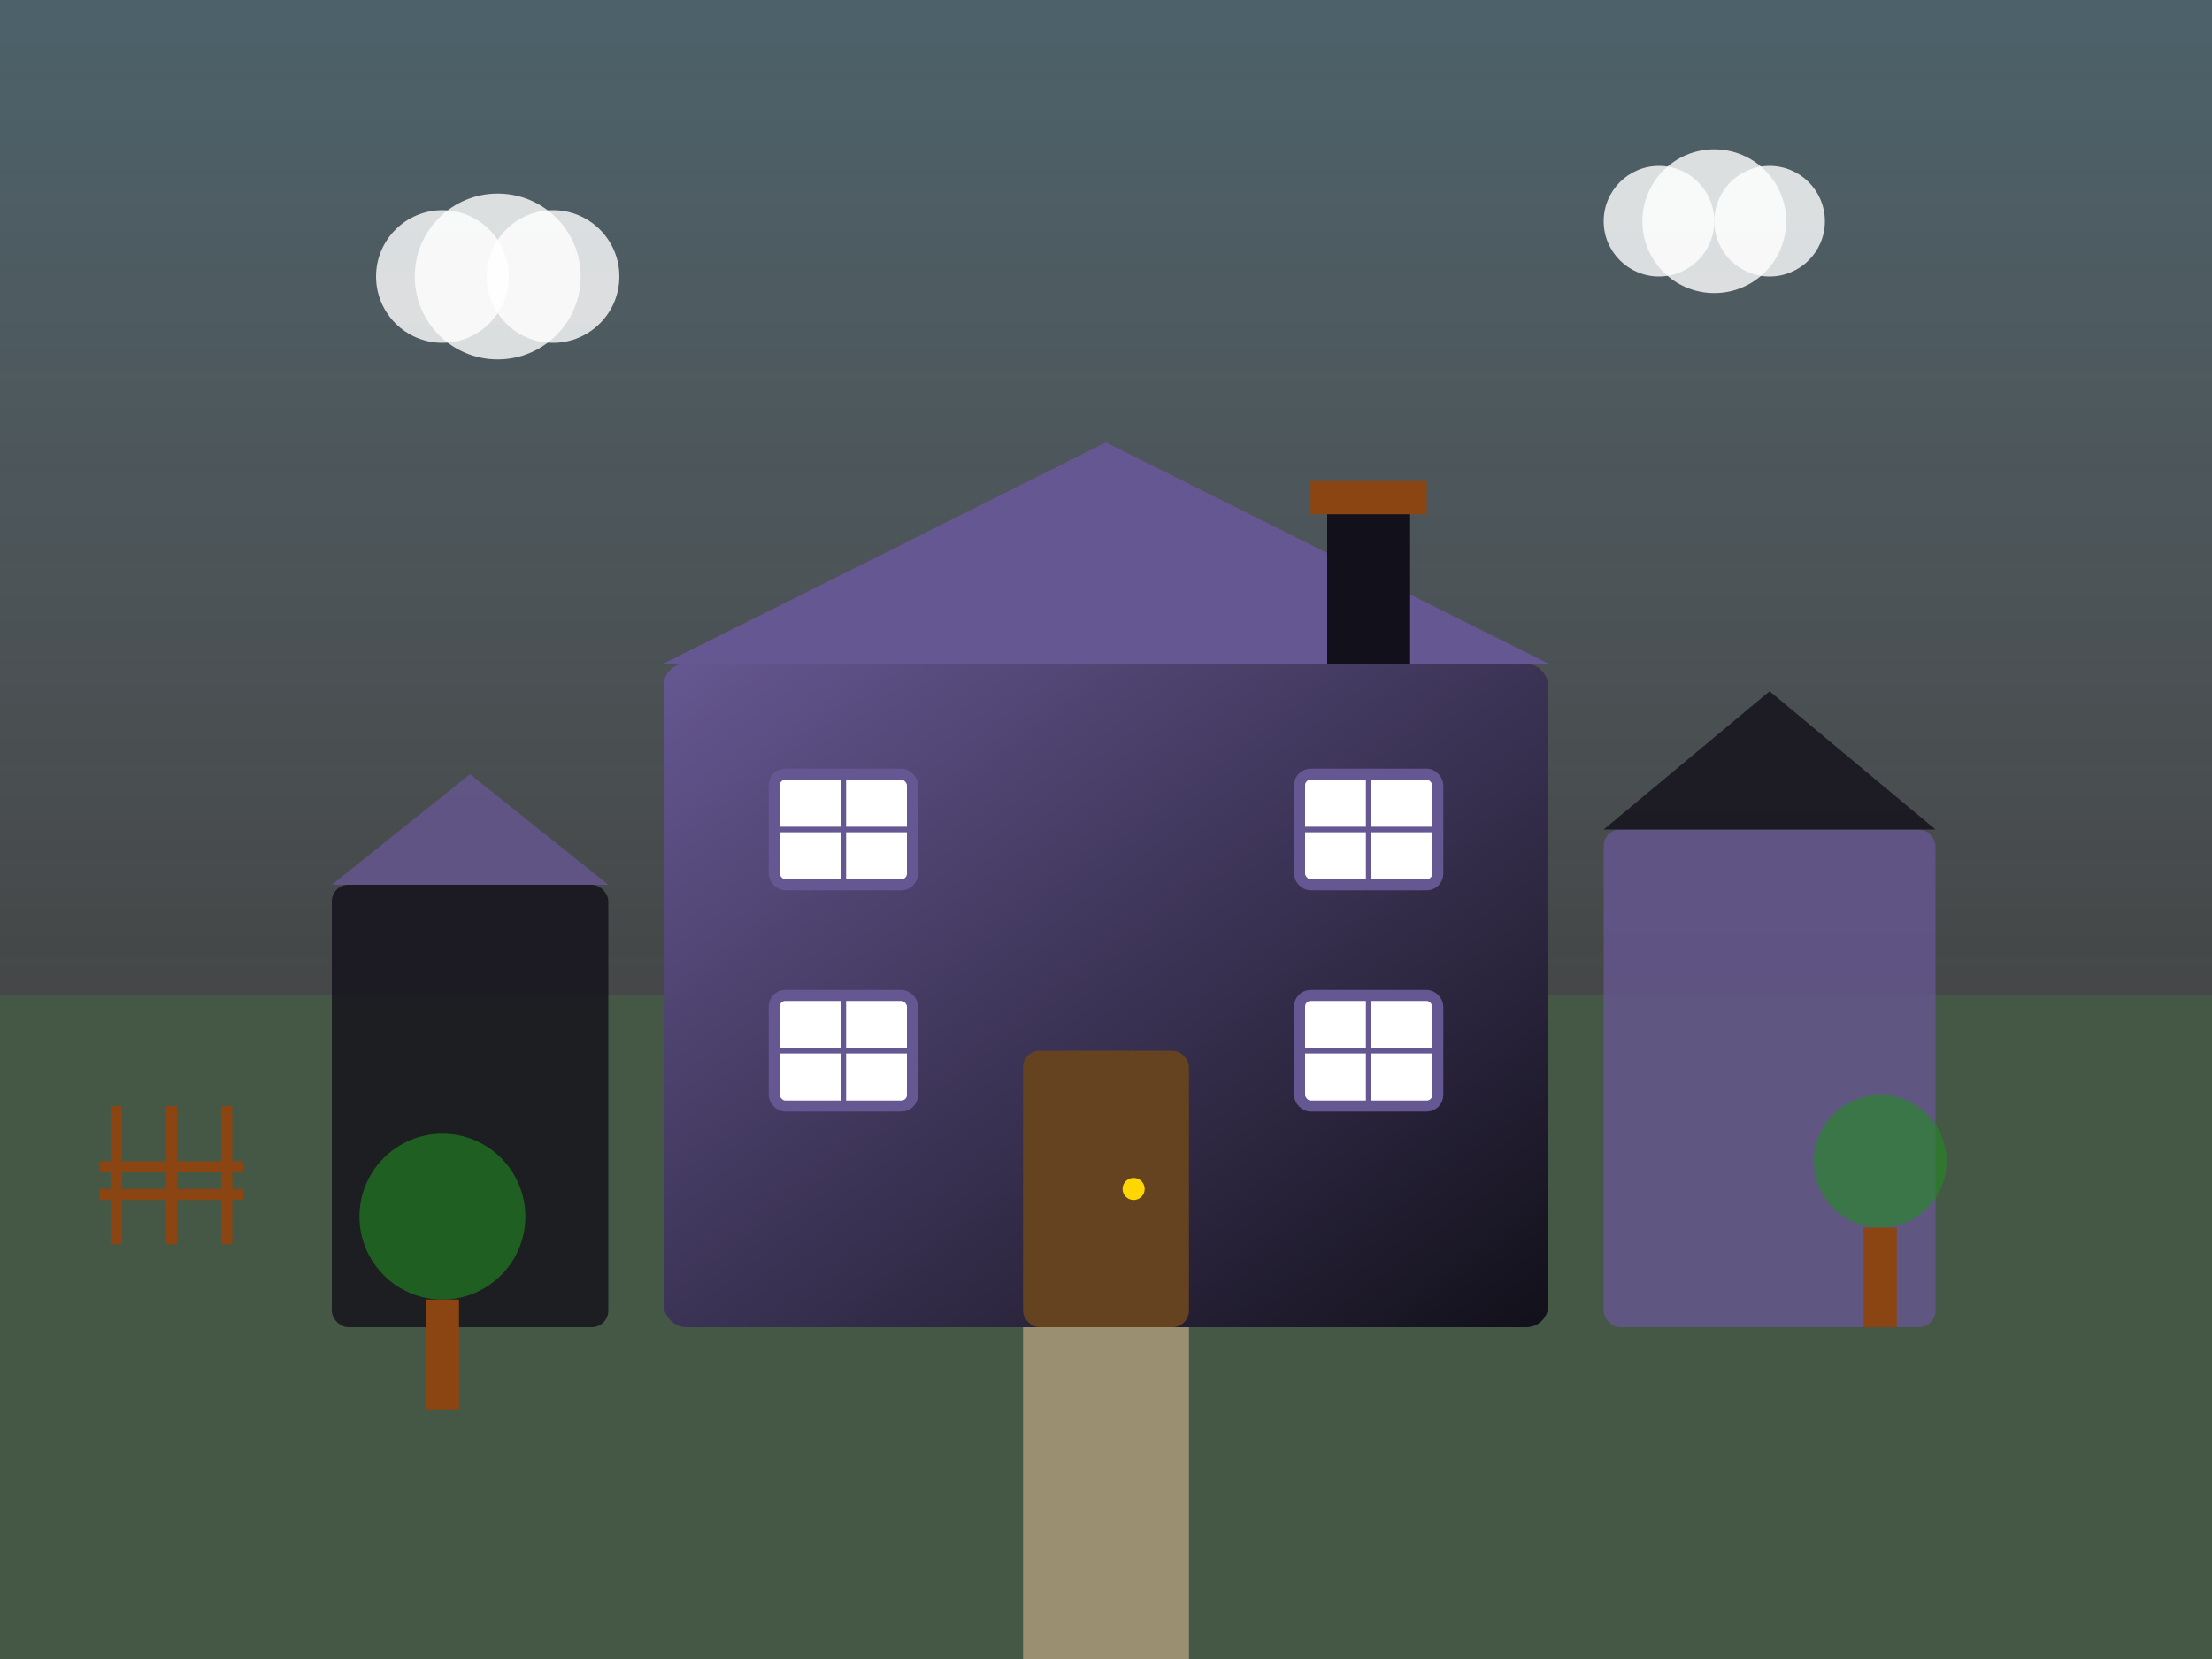 <svg width="400" height="300" viewBox="0 0 400 300" fill="none" xmlns="http://www.w3.org/2000/svg">
  <rect x="0" y="0" width="400" height="300" fill="#333333" stroke="none"/>
  <defs>
    <linearGradient id="realEstate1Gradient" x1="0%" y1="0%" x2="100%" y2="100%">
      <stop offset="0%" style="stop-color:#655791;stop-opacity:1" />
      <stop offset="100%" style="stop-color:#12101a;stop-opacity:1" />
    </linearGradient>
    <linearGradient id="skyGradient" x1="0%" y1="0%" x2="0%" y2="100%">
      <stop offset="0%" style="stop-color:#87CEEB;stop-opacity:0.3" />
      <stop offset="100%" style="stop-color:#E0F6FF;stop-opacity:0.1" />
    </linearGradient>
  </defs>
  
  <!-- Sky background -->
  <rect width="400" height="180" fill="url(#skyGradient)"/>
  
  <!-- Ground -->
  <rect y="180" width="400" height="120" fill="#90EE90" opacity="0.2"/>
  
  <!-- Main house -->
  <rect x="120" y="120" width="160" height="120" fill="url(#realEstate1Gradient)" rx="4"/>
  
  <!-- House roof -->
  <polygon points="120,120 200,80 280,120" fill="#655791"/>
  
  <!-- Chimney -->
  <rect x="240" y="90" width="15" height="30" fill="#12101a"/>
  <rect x="237" y="87" width="21" height="6" fill="#8B4513"/>
  
  <!-- Main door -->
  <rect x="185" y="190" width="30" height="50" fill="#654321" rx="3"/>
  <circle cx="205" cy="215" r="2" fill="#FFD700"/>
  
  <!-- Windows -->
  <rect x="140" y="140" width="25" height="20" fill="white" stroke="#655791" stroke-width="2" rx="2"/>
  <line x1="152.5" y1="140" x2="152.5" y2="160" stroke="#655791" stroke-width="1"/>
  <line x1="140" y1="150" x2="165" y2="150" stroke="#655791" stroke-width="1"/>
  
  <rect x="235" y="140" width="25" height="20" fill="white" stroke="#655791" stroke-width="2" rx="2"/>
  <line x1="247.5" y1="140" x2="247.5" y2="160" stroke="#655791" stroke-width="1"/>
  <line x1="235" y1="150" x2="260" y2="150" stroke="#655791" stroke-width="1"/>
  
  <rect x="140" y="180" width="25" height="20" fill="white" stroke="#655791" stroke-width="2" rx="2"/>
  <line x1="152.5" y1="180" x2="152.5" y2="200" stroke="#655791" stroke-width="1"/>
  <line x1="140" y1="190" x2="165" y2="190" stroke="#655791" stroke-width="1"/>
  
  <rect x="235" y="180" width="25" height="20" fill="white" stroke="#655791" stroke-width="2" rx="2"/>
  <line x1="247.5" y1="180" x2="247.5" y2="200" stroke="#655791" stroke-width="1"/>
  <line x1="235" y1="190" x2="260" y2="190" stroke="#655791" stroke-width="1"/>
  
  <!-- Side buildings -->
  <rect x="60" y="160" width="50" height="80" fill="#12101a" opacity="0.8" rx="3"/>
  <polygon points="60,160 85,140 110,160" fill="#655791" opacity="0.8"/>
  
  <rect x="290" y="150" width="60" height="90" fill="#655791" opacity="0.8" rx="3"/>
  <polygon points="290,150 320,125 350,150" fill="#12101a" opacity="0.8"/>
  
  <!-- Garden elements -->
  <circle cx="80" cy="220" r="15" fill="#228B22" opacity="0.6"/>
  <rect x="77" y="235" width="6" height="20" fill="#8B4513"/>
  
  <circle cx="340" cy="210" r="12" fill="#228B22" opacity="0.6"/>
  <rect x="337" y="222" width="6" height="18" fill="#8B4513"/>
  
  <!-- Path -->
  <path d="M200 240 Q200 260 200 300" stroke="#D2B48C" stroke-width="30" fill="none" opacity="0.6"/>
  
  <!-- Clouds -->
  <circle cx="80" cy="50" r="12" fill="white" opacity="0.8"/>
  <circle cx="90" cy="50" r="15" fill="white" opacity="0.8"/>
  <circle cx="100" cy="50" r="12" fill="white" opacity="0.8"/>
  
  <circle cx="300" cy="40" r="10" fill="white" opacity="0.8"/>
  <circle cx="310" cy="40" r="13" fill="white" opacity="0.8"/>
  <circle cx="320" cy="40" r="10" fill="white" opacity="0.8"/>
  
  <!-- Decorative fence -->
  <rect x="20" y="200" width="2" height="25" fill="#8B4513"/>
  <rect x="30" y="200" width="2" height="25" fill="#8B4513"/>
  <rect x="40" y="200" width="2" height="25" fill="#8B4513"/>
  <rect x="18" y="210" width="26" height="2" fill="#8B4513"/>
  <rect x="18" y="215" width="26" height="2" fill="#8B4513"/>
</svg>
